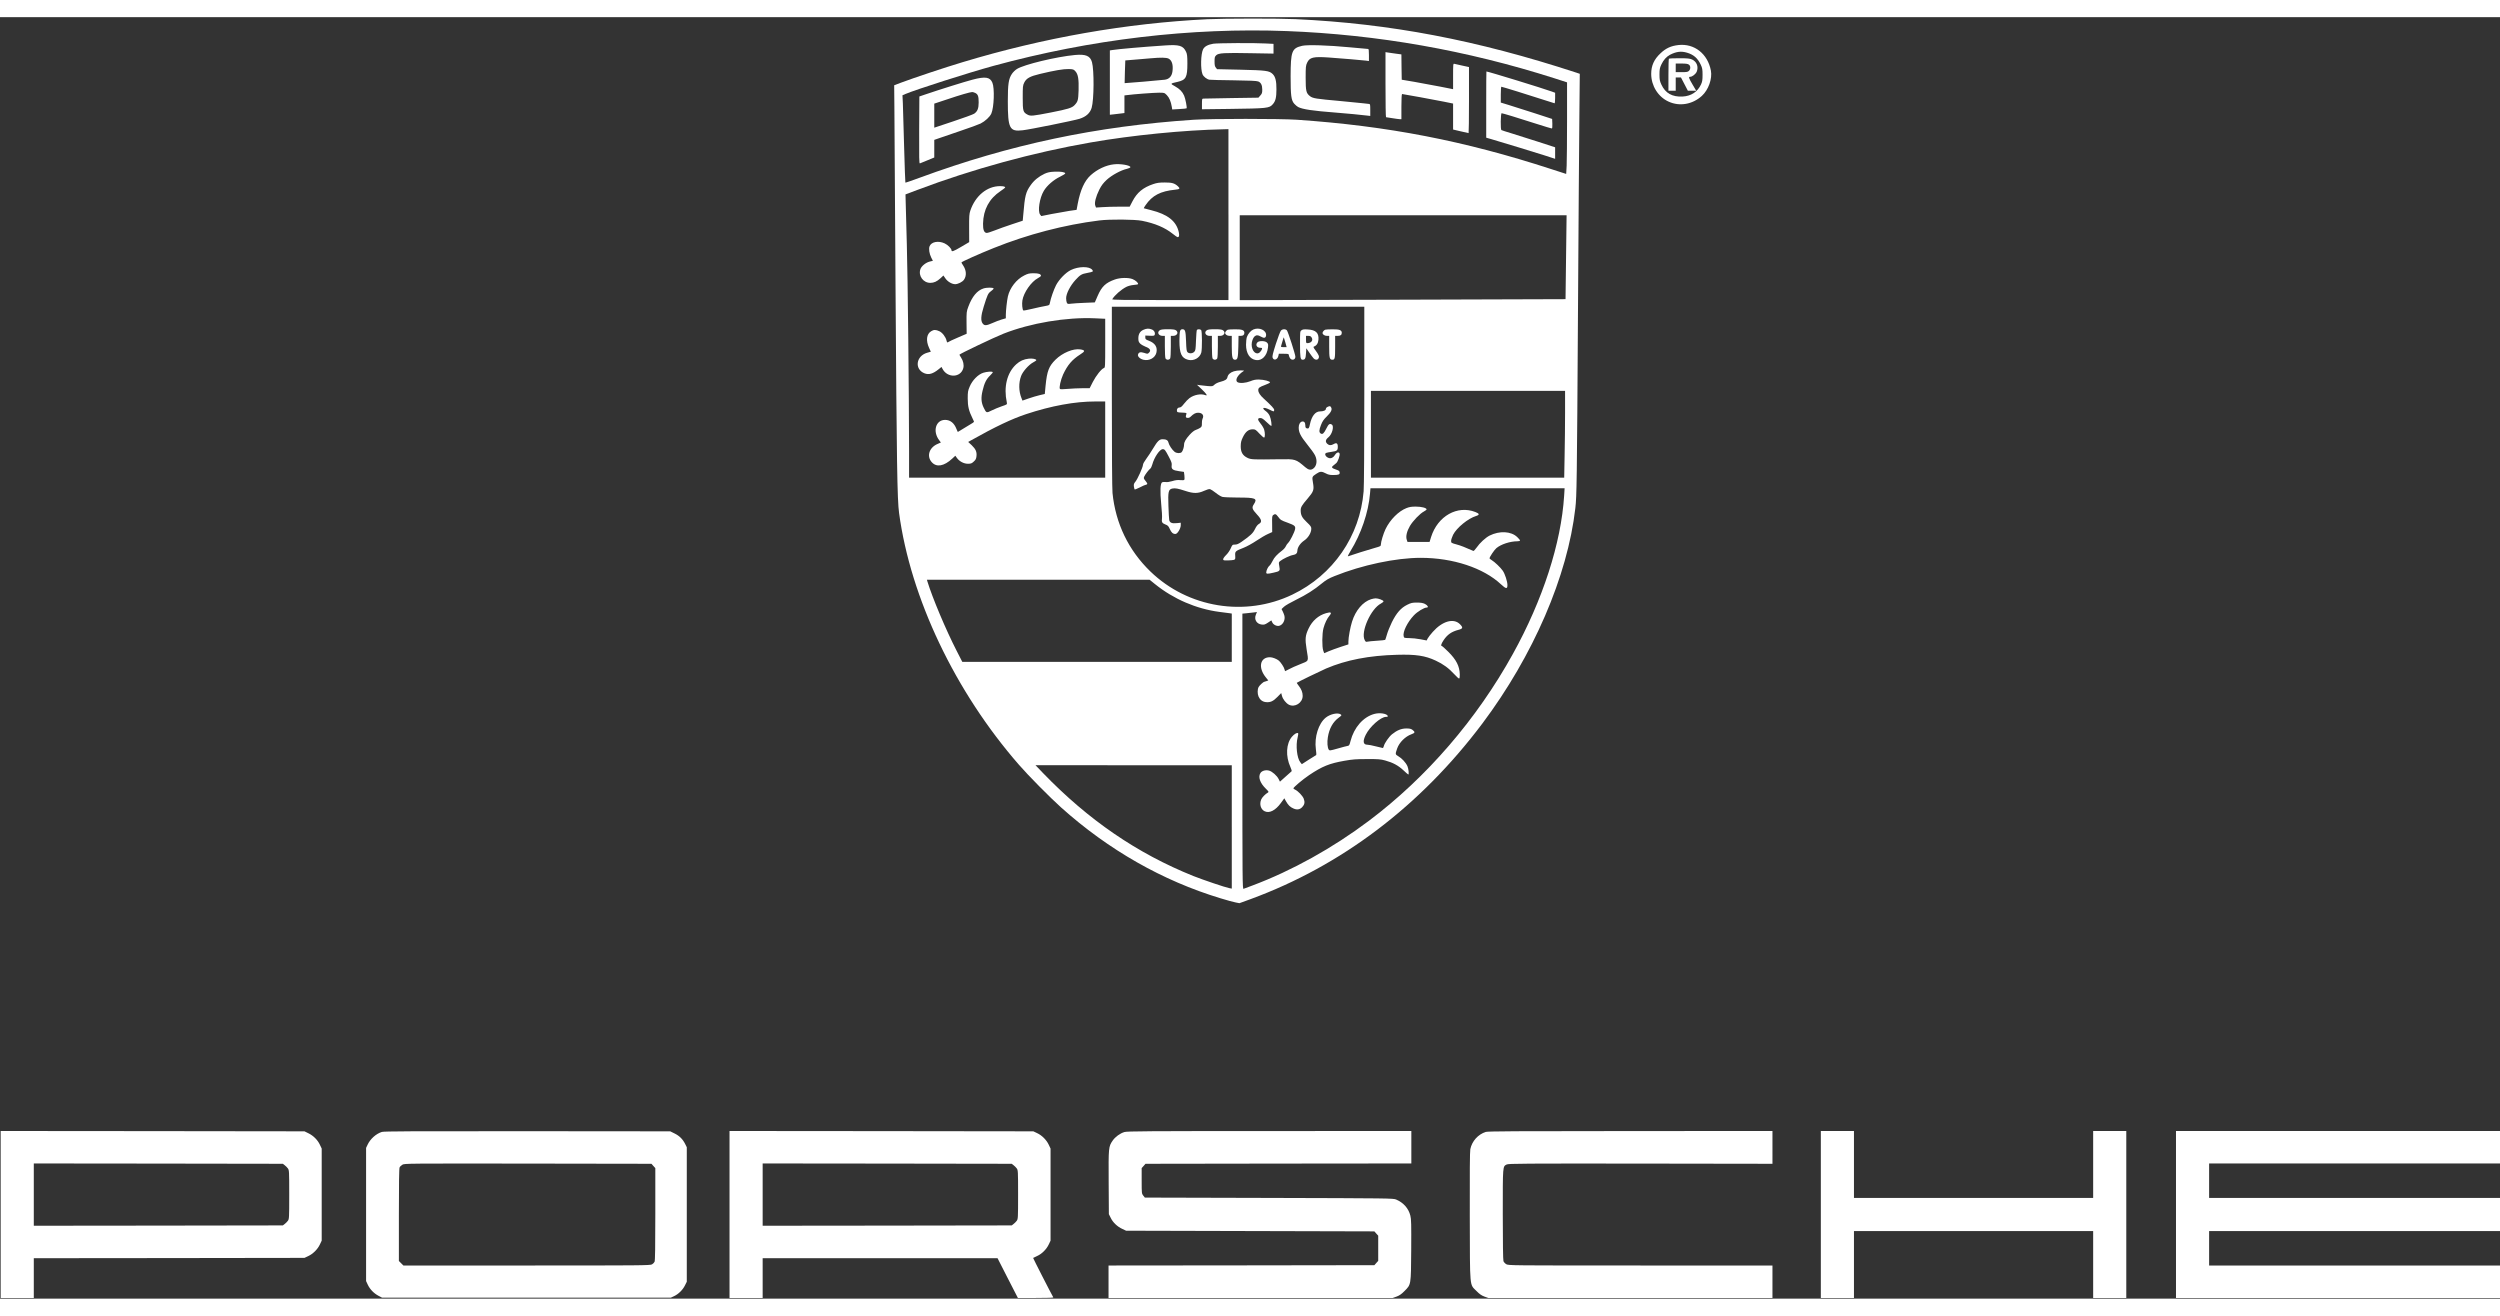 <svg version="1.0" xmlns="http://www.w3.org/2000/svg" width="506.667" height="266.667" viewBox="0 0 3773 1934"><rect x="0" y="0" width="3773" height="1934" fill="#333333" stroke="none"/><g fill="#fff"><path d="M1822.5 3.1C1699.9 9.1 1575 31 1452.6 68c-26.7 8-73.7 23.7-92.6 30.8l-10.5 4 .3 32.4c.1 17.7.9 138 1.7 267.3 1.8 271.4 2.6 325.4 5.4 346 17.4 128.2 84.6 269.4 180.8 379.7 14.4 16.6 46.7 49.2 63.8 64.6 71.6 64.1 153 110.5 240.5 137 9.1 2.8 19.2 5.6 22.5 6.2l6 1.2 16.8-6.1c137.5-50.6 256.3-140.6 349.9-265.1 76.8-102.4 128.6-222.3 140.3-325 2.1-18.6 2.4-35.8 4-299.5.8-127.6 1.7-259.9 2.1-294l.6-62-5.3-1.8c-150.8-49.3-280.6-74-423.6-80.7-25.4-1.2-107.6-1.1-132.8.1zM1942 21c137 5.3 271.2 28.9 403.8 71.2l19.2 6.2v56.5c0 31.1-.3 62.3-.6 69.2l-.7 12.5-22.6-7.3c-131.4-42.8-246.8-65.1-384.1-74.5-25.1-1.7-129.1-1.7-155 0-147.3 9.7-277.5 37.3-414.5 87.7-11.4 4.2-20.9 7.5-21.1 7.2-.2-.2-1.1-24.4-1.9-53.8s-1.7-58.9-1.9-65.7l-.6-12.3 4.6-2c16.1-6.8 94.9-32 132.4-42.3 147.3-40.2 298.4-58.1 443-52.6zm-88 277v129h-88.1c-70.1 0-87.9-.3-87.3-1.3 3.7-6.1 13.5-14.7 21.4-18.7 2.6-1.3 7.1-2.5 10.7-2.8 3.5-.3 6.6-.8 6.8-1.2 1-1.6-3.7-5.9-8.3-7.7-6.5-2.5-18.7-2.2-26.6.6-13.9 4.9-19.9 10.6-26 24.7l-4.3 9.9-14.9.6c-8.2.3-17.5.9-20.6 1.3-5 .6-5.8.5-6.7-1.3-.6-1.1-1.1-4.2-1.1-6.9 0-6.9 6.1-18.8 14.1-27.6 7.2-7.8 9.2-9 17.9-10.6 8.9-1.7 9.5-2.1 7.3-4.8-4.4-5.4-20.6-5.2-32.1.4-7.8 3.8-17.8 14.1-22.4 22.9-3.5 6.9-8 19.6-9.3 26.7-.7 3.6-.8 3.6-7.3 4.8-3.7.6-12.4 2.5-19.5 4.2-7 1.7-13 2.8-13.3 2.5-1.5-1.4-2.3-10-1.4-15.2 1.9-11.9 13.3-28.2 23.4-33.6 2.5-1.3 4.6-2.9 4.6-3.5 0-2.7-3.4-3.9-11-3.9-6.6 0-8.6.5-14.2 3.3-11.7 5.8-21.7 18.6-24.7 31.7-1.4 6.3-3.1 21.4-3.1 28v5l-6.3 1.8c-3.4 1-9.6 3.4-13.8 5.3-9.3 4.1-12.1 4.3-14.8.8-3.2-4.1-2.8-11.7 1.5-25.4 5.8-18.5 6.5-20.1 11.1-23.5 2.3-1.6 4-3.5 3.9-4-.4-1.7-10.5-1.7-15.5 0-9.5 3.1-17 12.2-22.7 27.5-2.7 7.2-2.8 8.2-2.7 24.1l.2 16.7-13.2 5.7c-7.3 3.1-13.6 6.1-14.2 6.6-1.6 1.5-2.3 1-3-2-1.2-5.4-6.3-12.1-10.8-14.1-5.4-2.5-8.4-2.5-12.4 0-7 4.2-8.2 14.1-3.1 25.2l2.6 5.7-5.6 1.6c-16.8 4.9-19.4 24.8-4 31 6.6 2.6 12.9.8 21.5-6.2l4.2-3.4 1.5 2.8c7.4 14.2 27.5 13.6 31.4-.9 1.3-4.7 0-11-3.3-16-1.4-2.1-2.5-4-2.5-4.4 0-1.1 52.6-26.2 66.5-31.7 40.8-16.1 95-25.2 138.3-23.2l15.2.7V492c0 35.6-.1 36.9-1.9 37.5-3.7 1.1-11.9 11.5-16.8 21l-4.8 9.5h-11c-6 0-15.9.5-21.9 1-7.4.7-11.3.7-11.9.1-1.6-1.6 1-13.5 4.7-21.7 6.8-14.6 13.7-22.6 26.1-30.5 7.5-4.7 7.5-6.3-.2-7.5-10.5-1.6-26.9 5.2-37.3 15.5-10.1 10-12.8 17.2-15 39.2l-1.2 12.6-7.7 1.8c-4.2 1-11.7 3.2-16.8 5l-9.2 3.2-1.5-3.8c-4.2-10.4-4.4-23.1-.5-33.4 2.5-6.8 11.7-17.1 18.4-20.6 2.5-1.3 4.5-2.7 4.5-3.2 0-1.7-5.8-2.9-11.3-2.3-7.6.8-13.4 3.4-19.1 8.6-13.9 12.8-19.1 34.2-14.1 57.5.6 3 .6 3-7.7 5.8-4.6 1.6-11.4 4.4-15.2 6.3-7.9 4-8 3.9-11.9-4s-4.4-15.2-1.8-25.8c2.7-11.6 5.6-17.4 11.3-22.9 2.6-2.5 4.5-4.9 4.1-5.2-1.2-1.3-9.1-.7-14.4 1-7.8 2.5-16.5 11.4-20.4 20.8-2.7 6.3-3 8.1-3 18 0 11.7 1.7 18.9 7.1 29.7 1.3 2.6 2.4 5.1 2.4 5.5s-2.4 2.1-5.3 3.7c-2.8 1.6-8.3 4.9-12 7.3-3.7 2.3-6.9 4.3-7.1 4.3s-1.1-2-2.1-4.5c-3.4-8.9-9.3-13.7-17.1-13.7-14.2 0-19.2 17.3-8.9 30.8l2.5 3.3-5 2.2c-12.6 5.4-16.8 18.4-8.9 27.4 7.3 8.3 18.6 6.3 31.1-5.3l4.6-4.3 2.3 3.2c3.7 5.3 10.5 8.9 16.6 8.9 4.6 0 5.8-.4 8.9-3.3 2.9-2.6 3.7-4.2 4.1-7.9.8-6.6-1.1-10.9-7.1-16.7l-5.4-5 5.2-2.9c35.5-20 60.9-32 82.3-39.1 38.1-12.6 73.5-19.1 104.5-19.1h14.8v115h-296v-40.3c-.1-85.9-2-263.6-3.4-312.2-.8-28.1-1.6-56.4-1.7-63l-.3-12 18-6.8c82.5-31.2 174.7-56.5 261.4-71.6 62.3-10.9 141.1-18.7 200.8-19.9l7.2-.2v129zm509.5 64.2c-.4 34.8-.8 63.4-.8 63.4-.1.1-110.8.4-245.9.8l-245.8.7V299h493.3l-.8 63.2zm-304.5 208c0 78.2-.4 138.3-1 145.3-5.5 67.7-46.1 126.5-107.6 156-71.1 34.1-157.3 20.1-214.2-34.9-33-31.9-52.6-72.5-57.2-118.5-.6-6.5-1-60.6-1-145.7V437h381v133.2zm303 26.1c0 17.8-.3 47.3-.7 65.5l-.6 33.2H2069V564h293v32.3zm-1.4 125.9c-4.5 71.6-32.2 157.2-77.3 238.7-54.5 98.6-130.2 186.4-217.4 252-54.5 41-116 75.2-175.7 97.6-6.4 2.4-12.5 4.7-13.4 5-1.7.7-1.8-9.6-1.8-207.3v-208l6.3-.6c3.4-.4 8.3-.9 10.9-1.2l4.8-.6-1.6 3.8c-3.1 7.3 1 14.2 8.8 15.1 3.7.4 5 0 9.4-2.9l5.1-3.4 1.3 2.8c1.5 3.7 6.8 6.3 10.5 5.4 5.7-1.4 9.5-8.8 7.9-15.3-.4-1.5-1.5-4.4-2.5-6.4l-1.8-3.6 3.7-3.5c2-1.9 10.2-6.6 18.2-10.5 15.8-7.8 27.2-15 39.3-25 6.1-5 10.1-7.3 18.6-10.7 41.7-16.8 92.7-27.6 130.3-27.6 48.6 0 94.6 15.2 121.1 40 7.6 7.1 9.7 7.3 9.7 1.1 0-5.4-3.7-16.8-7-21.6s-12.3-13.4-16.7-16c-1.8-1.1-3.3-2.3-3.3-2.8 0-2 7.2-12.7 10.3-15.3 7-5.9 20.7-10.4 32-10.4 2.1 0 3.7-.5 3.7-1.2 0-.6-1.9-3-4.3-5.2-9.2-8.8-26.6-9.7-41.6-2.2-6.2 3.2-14.8 11.1-19.6 18.1-2.2 3.1-4.4 5.4-4.9 5.1-13.4-5.9-18.5-7.9-25.3-9.8-8.1-2.2-8.3-2.4-8.3-5.4 0-1.7 1.4-5.8 3-9.2 5.3-10.5 22.6-24.7 34.8-28.4 5.4-1.7 5.1-3.5-1.1-5.9-27.2-10.7-56.9 6-66.9 37.6l-2.3 7.5h-33.3l-1.2-3.5c-1.6-4.9.2-12.6 4.8-20.5 4.5-7.7 15.4-19 21.1-21.9 2.2-1.2 4.1-2.6 4.1-3.2 0-2.2-7.5-4.2-16-4.2-6.5-.1-9.9.5-14.3 2.2-12 4.7-24.6 17.3-31.6 31.6-3.3 6.9-7.1 19.4-7.1 23.5 0 2.3-.7 2.7-8.7 4.9-7.7 2.1-36.8 11.2-40.9 12.8-.8.3.9-3.2 3.7-7.8 16-25.8 27.2-58.6 29.5-86.7l.7-8.2h293l-.7 11.2zm-617.4 133.5c27.9 22.5 62.2 37.3 97.1 41.9 6.7.9 13.7 1.8 15.5 2l3.2.5V973h-406.7l-8.6-16.8c-16.3-31.8-36.7-80.3-44.2-105l-.6-2.2h336l8.3 6.7zm115.8 366.4v93.1l-3.7-.7c-5.8-1-40.2-12.7-54.3-18.3-84.8-34.1-158.4-84.5-226.9-155.4l-11.3-11.8H1859v93.1z"/><path d="M1831 40.1c-8.2 1.4-13.3 4.2-15.4 8.6-3.4 7.1-3.9 29.7-.8 37.4 1.4 3.6 6.6 7.7 10.5 8.3 1.8.3 18.3.7 36.7.9 23.3.3 34.5.8 36.8 1.7 4.2 1.6 6.2 5.5 6.2 12.4 0 4.7-.4 6.1-2.9 8.8l-2.9 3.3-40.4.6c-22.2.4-41.3.7-42.5.8-2.2.1-2.3.5-2.3 8.1v8l40.3-.5c59.1-.8 61.3-1 66.7-7.2 4-4.5 5.4-10 5.4-22.3.1-12.4-1.5-19-5.6-23.1-5.2-5.1-9.9-5.7-48.6-6.6l-35.4-.8-1.9-2.4c-1.5-1.8-1.9-3.9-1.9-9.3 0-5.9.3-7.2 2.4-9.2 3.4-3.5 12.2-4 52.4-3.2l34.2.6V40.3l-12.2-.6c-17.3-1-72.3-.6-78.8.4zm-73 2.6c-32 2.1-70 5.4-79.2 6.9l-3.8.6v97.1l6.3-.7c3.4-.4 8.3-.9 11-1.3l4.7-.6v-26.6l4.3-.5c9.3-1.3 40.3-3.6 47.9-3.6 8 0 8.1 0 11.8 3.7 3.7 3.8 6.1 9.5 7.5 17.7l.6 3.9 10.6-.6c5.8-.3 10.8-.8 11.1-1.1.9-.9-1.8-14.8-3.7-19.1-2.7-6.1-6.6-10.1-13.9-14.2-7.4-4.1-7.5-4 4.3-6.7 12.4-2.9 14.5-6.9 14.5-27.7 0-10.9-.4-14.2-1.9-17.4-4.4-9.6-10.2-11.3-32.1-9.8zm5.5 19.8c5.1 2.5 7.3 9.3 6 19.2-.9 7.4-4.9 11.8-11.6 12.7-4.5.7-60.3 5.4-60.6 5.2-.1-.1.1-7.8.4-17.2l.6-17.1 14.6-1.2c8-.7 18.7-1.6 23.6-2 15.4-1.4 23.4-1.2 27 .4zM1965 43.3c-15.4 3.6-17.1 8.2-17.2 45.7 0 29.5.9 36.5 5.5 41.7 1.7 1.9 4.3 4.1 5.8 4.9 6.8 3.5 22.3 5.8 56.4 8.4 15.2 1.2 41.4 3.6 48.3 4.6l4.2.5v-9c0-8-.2-9.1-1.7-9.1-1 0-5-.5-8.9-1s-19.9-2.1-35.5-3.5c-35.7-3.2-40.5-3.9-44.8-7.2-5.8-4.5-6.6-7.6-6.6-27.8 0-16.4.2-18.4 2.2-22.7 3.8-8.2 9.2-9.5 32.8-7.9 19.4 1.4 49.2 3.9 55.8 4.7l4.7.6v-9.1c0-7-.3-9.1-1.3-9.1-.8 0-13.3-1.1-27.8-2.5-32.2-3.1-64-4.1-71.9-2.2zm126 58.6c0 27 .3 49.1.8 49.1.4 0 4.8.7 9.7 1.5 5 .8 10 1.5 11.3 1.5h2.2v-19c0-11.5.4-19 1-19 1.5 0 49.3 8.8 63.8 11.7l13.2 2.7v39.2l11.4 2.7c6.2 1.5 11.6 2.7 12 2.7.3 0 .6-22.4.6-49.8V75.3l-10.2-2.2c-5.7-1.2-11.1-2.5-12-2.7-1.7-.5-1.8.9-1.8 18.9v19.4l-19.2-3.8c-10.6-2.1-28.1-5.3-38.8-7.2l-19.5-3.3-.3-19.1-.2-19.1-8.3-1.1c-4.5-.6-9.9-1.4-11.9-1.7l-3.8-.6v49.1zm-468.6-44.8c-28.1 2.6-77 14.4-87.6 21.1-2.6 1.6-6.1 5-7.7 7.5-4.9 7.4-6.1 15.2-6.1 41 0 41.4 2.5 46.4 22.5 44 10.9-1.2 77.1-14.6 85.7-17.3 9.9-3.1 15.9-8.6 18.3-16.5 3.6-12.1 3.9-56.9.5-69-2.7-9.5-9.3-12.3-25.6-10.8zm.6 24.6c4.1 4.5 5.3 12 4.8 28.8-.5 15-1 16.8-6.1 22.3-4 4.2-9.9 6-35.9 11.1-27.2 5.3-30.4 5.6-34.7 3.4-7.1-3.7-7.6-5.3-7.6-25.6 0-17.1.1-18.5 2.3-23 3.2-6.4 8.5-9.4 23.6-13 22-5.3 35.7-7.6 43.5-7.4 6.8.2 7.5.5 10.1 3.4zm620 50.3v49.9l7.3 2.1c22.2 6.6 65.4 19.7 80 24.4l16.7 5.4v-17.4l-25.2-8.2c-13.9-4.5-32-10.2-40.1-12.7-8.2-2.5-15.3-4.7-15.8-5.1-1.5-.9-1.2-25.4.4-25.4 1.5 0 24.6 7 52.8 16.1 11.9 3.8 22.2 6.9 22.8 6.9.8 0 1.1-2.2.9-7.2l-.3-7.2-27-8.8c-14.8-4.8-32.3-10.3-38.7-12.3l-11.8-3.6v-12c0-6.5.4-11.9.8-11.9 1.2 0 42.6 12.8 62.7 19.4 9.3 3.1 17.3 5.6 17.7 5.6s.8-3.6.8-7.9v-8l-5.2-1.9c-12.5-4.6-95.8-30.2-98.5-30.2-.2 0-.3 22.5-.3 50zm-775.5-37.6c-11.8 3.1-49.8 15-71.5 22.4l-8.5 2.9-.3 50.8c-.2 42.2 0 50.6 1.1 50.2.8-.3 5.9-2.4 11.5-4.7l10.2-4.2v-26.6l6.3-2.2c3.4-1.2 18-6.2 32.4-11.1 14.4-4.8 28.5-10 31.3-11.4 6.8-3.5 13.9-10 16.1-15 4.1-9.2 5.1-38.4 1.6-46.6-3.6-8.6-10.7-9.7-30.2-4.5zm4.6 20.1c3.9 2.1 4.9 5 4.9 14.3 0 9-1.8 13.5-6.8 16.9-1.8 1.2-16.1 6.4-31.7 11.6l-28.5 9.5v-36.3l19.3-6.4c19.5-6.6 34.7-11 38-11.1 1 0 3.1.7 4.8 1.5zM1681 222.1c-12 1.3-25 7.5-34.9 16.4-9.4 8.5-15.6 22.2-19.6 43.1l-1.7 9.2-11.2 1.6c-6.1 1-18.1 3.1-26.6 4.7l-15.5 3.1-1.7-2.2c-4-4.9-.9-25.3 5.5-35.8 4.7-8 14.7-16.7 24.5-21.4 4.6-2.2 8.1-4.5 7.9-5.1-.6-1.9-6.9-2.9-16.2-2.5-7.1.3-10.2 1-15 3.1-8.7 4.1-15.8 9.8-21 17.2-7.4 10.4-8.8 15.7-11.2 44.8l-.8 8.9-16 5.3c-8.8 2.9-20.7 7.1-26.4 9.4-6.2 2.5-11.3 4-12.6 3.7-3.6-.9-5-5.1-4.9-14 .4-21.2 9.3-37.7 26.4-49.1 3.9-2.6 7-5 7-5.5 0-1.3-2.8-2-7.8-2-19.7.1-37.2 14.6-44.8 37-1.6 4.7-1.9 8.4-1.8 26.5l.1 21-12.4 7.3c-11.5 6.8-14.3 7.7-14.3 5 0-2.6-5.6-8.2-10.4-10.4-9.4-4.4-20.1-2.4-22.7 4.4-1.5 3.8-.4 11.2 2.5 17l2.5 4.9-4.9 1.2c-5.9 1.5-12.5 6.9-14 11.6-3.3 10 4.4 20.5 15 20.5 5.5 0 10-2 15.4-7l4.4-4.1 3.1 4.5c3.3 4.8 9.8 8.6 14.7 8.6 4.3-.1 10.8-3.3 13.2-6.7 4.2-6 3.7-14.3-1.3-21.7-1.4-2-2.5-4-2.5-4.4 0-1 27-13.1 49-21.9 51.1-20.5 106.2-34.9 159-41.5 16.1-2 53.3-1.7 64.5.5 19.6 3.9 34.7 10.3 46.3 19.6 3.4 2.8 6.8 5.1 7.6 5.1 2.1 0 2.7-2.7 1.6-7.6-3.7-16.6-16.8-26.9-41.7-33.1-6-1.5-11-2.8-11.1-2.9-.2-.2 1-2.3 2.7-4.7 10-14.6 22.5-21.1 44.4-23.3 7.3-.7 8.2-1.7 4.5-5.1-5.2-4.7-8.8-5.8-19.8-5.8-8.4 0-11.9.5-17.5 2.4-15.4 5.2-24.5 12.7-31.4 26l-4.2 8.1h-15.7c-8.6 0-20.1.3-25.4.7l-9.7.6-1.1-2.9c-1.6-4.1.9-13.7 6.1-24.2 3.3-6.4 5.8-9.7 11.1-14.7 7.6-7 21.5-14.6 30.6-16.6 3-.7 5.2-1.8 5.2-2.5 0-2.9-15.2-5.5-25-4.3zm44.5 249.8c-5.1 2.3-7.5 6.5-7.5 12.9 0 4.2.5 5.5 2.8 7.9 1.6 1.5 5.2 3.6 8.1 4.7 6.6 2.4 8.6 5.6 5.3 8.8-2.1 2.2-2.3 2.2-7.3.5-5.8-1.8-8.3-1.1-9.4 2.4-1 3 3.1 6.8 8.4 8 8.5 1.9 17.1-2.7 19.2-10.3 2.2-8.5-1.6-14.8-11.3-18.5-4.7-1.8-5.3-2.3-5.3-4.9v-2.9l6.8.3c5.4.3 6.8 0 7.3-1.2 1.2-3.2-.6-6.7-4.1-8.2-4.6-1.9-8.2-1.7-13 .5zm166-.5c-3.9 1.7-7.9 6.4-9.7 11.3-.7 2.1-1.3 7.4-1.3 11.8.1 13 5.7 21.6 15 23 9 1.4 16.7-6.5 18.1-18.6.6-4.9.4-5.9-1.5-7.8-2.8-2.8-12-3-14.4-.3-3.4 3.7-.9 8.2 4.4 8.2 2.7 0 3 .3 2.4 2.2-.4 1.3-1.8 3.3-3.2 4.6-5.4 4.9-12.3-1.8-12.3-11.8 0-4.3 2-9.9 4.2-12 2.8-2.5 5.4-2.5 9.7.1 4.8 2.9 7.5 2.2 7.9-1.9.7-7.6-10.4-12.7-19.3-8.8zm-141.3 1.2c-4.4 3.1-1.7 8.4 4.4 8.4h3.4v16.1c0 9.1.4 16.9 1 18s2.1 1.9 3.5 1.9 2.9-.8 3.5-1.9 1-8.9 1-18V481h3.4c6.1 0 8.8-5.3 4.4-8.4-1.7-1.2-4.8-1.6-12.3-1.6s-10.6.4-12.3 1.6zm30.8 1c-.6 1.4-1 8-1 14.8 0 19.2 3.1 26.1 13 28.7 8.6 2.2 17.7-2.7 20-10.9 1.4-5.3 1.3-32.5-.2-34-1.6-1.6-5.5-1.5-6.5 0-.4.7-1 7.9-1.3 16-.5 13.5-.7 14.9-2.7 16.9-2.6 2.7-7.7 2.9-10.1.5-1.4-1.4-1.8-4.4-2.2-16.5-.6-15.9-1.3-18.1-5.6-18.1-1.7 0-2.8.8-3.4 2.6zm40.2-1c-4.4 3.1-1.7 8.4 4.4 8.4h3.4v16.1c0 9.1.4 16.9 1 18s2.1 1.9 3.5 1.9 2.9-.8 3.5-1.9 1-8.9 1-18V481h3.4c6.1 0 8.8-5.3 4.4-8.4-1.7-1.2-4.8-1.6-12.3-1.6s-10.6.4-12.3 1.6zm31.8-.9c-1.9.7-4 3.3-4 4.9 0 2.3 3.1 4.4 6.6 4.4h3.4v15.8c0 16.7.9 20.2 4.9 20.2 3.9 0 4.6-2.6 5-19.7l.3-16.3h3.2c3.8 0 5.6-1.5 5.6-4.6 0-4.1-3.5-5.4-14-5.3-5.2 0-10.2.3-11 .6zm80.2 1.3c-1 1.1-4.5 10.2-7.7 20.2-4.5 14.2-5.6 18.7-4.9 20.7 1.8 5 7.6 3.1 8.8-3l.6-2.9h7.5c6.1 0 7.5.3 7.5 1.5 0 .9.7 2.9 1.5 4.5 2.4 4.7 8.5 3.6 8.5-1.5 0-3.4-11.1-37.8-12.8-39.8-2-2.3-6.7-2.2-9 .3zm6.6 17.7 2 7.3h-4.5c-3.3 0-4.4-.4-4-1.3.3-.7 1.3-4.1 2.2-7.5 1-3.5 1.9-6.1 2-6 .2.2 1.2 3.6 2.3 7.5zm24.5-18.2c-2.3 1.6-2.3 2-2.3 21.1 0 19.9.6 23.4 3.8 23.4 3.8 0 4.7-1.8 5.2-9.6l.5-7.7 4.4 6.4c2.4 3.5 5.3 7.4 6.4 8.6 2.7 3 6.4 3 7.8-.1 1.2-2.6.2-5-5.3-12.5-2.4-3.1-2.9-4.5-2-4.9 4.1-1.4 6.5-4.9 7-10.4.8-10.3-3.9-14.8-16.3-15.5-5.4-.4-7.5-.1-9.2 1.2zm15.1 10.8c2.9 4.3-.4 8.7-6.5 8.7-1.6 0-1.9-.7-1.9-5.5V481h3.5c2.5 0 3.9.6 4.9 2.3zm20.6-11.6c-1.9.7-4 3.3-4 4.9 0 2.3 3.1 4.4 6.6 4.4h3.4v16.4c0 17.3.6 19.6 4.9 19.6 3.7 0 4.1-1.9 4.1-19.2V481h3.8c4.3 0 6.2-1.4 6.2-4.6 0-4.1-3.5-5.4-14-5.3-5.2 0-10.2.3-11 .6zm-137.9 62.8c-5.3 1.7-8.8 4.8-9.6 8.7-.8 3.6-3.3 5.2-10.9 7.2-3.5.9-7 2.6-8.7 4.2-2.7 2.6-3.1 2.7-10.6 2.1-4.3-.4-9.6-1-11.8-1.3l-4-.6 7.3 6.9c6.9 6.6 9.3 10.3 5.5 8.8-6.6-2.6-16.9-.8-24.1 4.4-2.2 1.7-6 5.5-8.3 8.6-2.9 3.8-4.8 5.5-6.4 5.5-2.9 0-4.7 2.2-4.3 5.2.3 2.1.8 2.3 7.6 2.6 7 .3 7.3.4 6.6 2.5-1.3 4.1-1 5.2 1.8 5.5 1.8.2 3.4-.5 4.9-2 4-4 7.3-5.8 10.9-5.8 6.6 0 9.6 4.1 6.8 9.3-.6 1.2-1 4.2-.9 6.8.1 4.1-.2 5-2.6 6.7-1.6 1-4.5 2.5-6.5 3.1-2.4.8-5.8 3.4-9.4 7.4-5.8 6.4-8.4 11-8.4 14.9 0 3.6-1.9 9.6-3.6 11.3-2.2 2.1-7.7 1.9-10.8-.6-3.6-2.9-8.2-9.8-9.1-13.7-.8-3.7-3.4-5.2-8.9-5.2-4.8 0-7.7 2.8-14.2 13.7-3.2 5.4-8 12.6-10.6 16.1-2.7 3.6-4.8 7.4-4.8 8.8 0 3.4-8.2 21.7-11.5 25.6-2.2 2.6-2.6 3.9-2.2 7.1.3 2.1.8 4.1 1.1 4.5.4.3 3.9-1.1 7.9-3.1 3.9-2.1 7.7-3.7 8.2-3.7.6 0 1.6-.4 2.4-.9 1.1-.7.7-1.7-1.9-5-3-3.7-3.2-4.3-2.1-6.8 1.5-3.2 6.9-10.3 9.2-12 .9-.7 2.2-3.4 2.9-6 3-11.1 11.3-23.3 15.8-23.3 2.9 0 3.8 1.2 9 11.1 4.3 8.1 5 10.2 4.5 13.5-.7 5.5 1.6 7.3 11 8.6l7.5 1.1.7 5.3c.3 3 .3 5.9-.1 6.5-.4.8-2.6 1-6.1.6-4-.4-7.3 0-12.1 1.5-4.1 1.2-7.9 1.8-10 1.4-1.9-.3-4.3-.1-5.3.4-2.8 1.6-3.3 12.9-1.4 32.9 1 9.6 1.5 19.2 1.2 21.3-.8 5.9.1 7.5 5 9.4 3.9 1.5 4.8 2.5 6.8 7 2.4 5.3 4.7 7.4 8.5 7.4 3 0 8-8.3 8-13.2V763l-5.7.6c-7.6.8-10.8-.5-11.7-4.6-.3-1.7-.9-11.3-1.2-21.3-.8-21.7 0-25.1 6-26.3 4.5-.8 8.2-.1 19.6 3.6 12.2 4.1 19.1 4 28.1-.1 4.4-2 7.6-2.9 9.1-2.6 1.3.4 5.2 2.9 8.6 5.6 3.4 2.8 7.9 5.5 10 6.1 2 .5 12.6 1 23.5 1 26.8 0 29.8 1.3 24.1 10-3.5 5.2-2.8 7.5 4.6 15.5 7.2 7.7 8 11.5 3 14.3-2 1.1-4.1 3.8-6 7.8-3 6.2-6.5 9.6-20.4 19.3-4.5 3.1-6.9 4.1-9.8 4.1-3.8 0-4 .2-6.4 5.7-1.4 3.3-4.5 7.7-7 10.1-2.4 2.3-4.4 5.2-4.4 6.2 0 1.8.7 2 6.8 1.9 3.7-.1 7.8-.4 9.2-.8 2.3-.7 2.5-1.1 2.2-6.4-.4-6.6 0-6.9 12.9-12 4.6-1.8 13.3-6.6 19.2-10.6 6-4 13.8-8.6 17.3-10.1l6.4-2.9-.1-12.2c-.2-10.8 0-12.3 1.6-13.5 2.9-2.1 4.2-1.7 7.2 2.3 3.9 5.2 4.4 5.6 14.7 9.3 10.6 3.9 12 5.1 11.1 9.9-.9 4.6-7.7 18.1-10.5 20.6-1.2 1.1-2.8 3.4-3.5 5.1s-3 4.4-5.1 6c-8.3 6.4-12.3 10.7-14.9 16.2-1.5 3.1-3.5 6.2-4.6 7-2.1 1.5-4.9 7.3-4.9 10.3 0 2.3 1.9 2.4 10.9.3 9.8-2.2 10.2-2.6 8.8-9.8-1-5.7-1-5.9 1.4-7.8 3.9-3.2 15.1-8.5 19.4-9.1 4.4-.7 6.5-2.8 6.5-6.6.1-4.9 4.5-11.3 10.1-15.1 6.1-4 10.9-11.8 10.9-17.9 0-3-.9-4.3-6.9-10-7.2-6.8-9.1-10.6-9.1-17.9 0-4.6 1.7-7.5 10.4-17.6 9.2-10.8 10-13.2 8.1-24.1-1.5-9-1.5-9 5.3-13.5 5.5-3.7 7.9-3.7 14-.5 3.5 1.9 6.2 2.5 10.7 2.5 8.8 0 10.7-.7 10.3-3.9-.2-2.1-1.2-2.9-5.1-4.2-6.8-2.2-7.8-3.6-4.7-6 1.4-1.1 3.5-2.8 4.6-3.8 2.5-2 6-12.1 5.1-14.5-1.1-2.9-4.6-1.8-6.9 2-2.3 3.9-5.9 5.8-9.2 4.8-4.9-1.5-7.5-6.5-4-7.8 1-.4 4.6-1.1 8.1-1.6 8.1-1.1 9.3-2.1 9.3-7.7 0-5.2-1.9-6.5-6.2-4-3.9 2.3-7 2.1-9.6-.3-3.4-3.2-2.8-6.4 1.7-10 5.6-4.5 8.8-16.7 5.1-19.1-3.3-2-4.9-.9-8.2 5.8-3.7 7.5-5.8 9.4-8.5 7.7-2.8-1.7-2.7-5.2.3-12.8 2.1-5.5 4-8.3 8.6-12.8 6.5-6.3 8.6-10.5 6.8-13.7-1.2-2.4-2-2.5-5.5-.9-1.4.6-2.5 2-2.5 3 0 2.2-3.7 3.8-8.9 3.8-7 0-12.6 7.2-15.1 19.2-1.2 6.3-2 7.2-5 6.3-1.5-.5-2-1.5-2-4.4 0-4.5-2-6.6-5.3-5.7-2.8.7-4.7 4.4-4.7 9 0 7.2 2.8 12.9 12.6 25.1 5.3 6.5 10.7 14 12 16.7 3.9 7.8 2.7 16.3-2.8 20.2-3.7 2.6-7.1 1.9-11.9-2.2-14.3-12.3-14.9-12.4-38.8-12-39.5.6-43.1.5-48.4-2.1-7.3-3.5-10.2-8.6-10.2-17.5.1-5.9.6-8.2 3.3-13.8 4-8.2 8.5-11.8 14.8-11.8 3.8 0 4.6.5 10.2 6.6 3.3 3.6 6.6 6.3 7.1 5.9 1.4-.8 1.4-6.9 0-11.9-.6-2.2-3.1-6.4-5.5-9.3-4.8-5.9-4.8-8.3-.2-8.3 2.3 0 4.4 1.4 9.2 6 3.5 3.3 6.6 6 7.1 6 1.3 0-.2-10.6-2.3-15.3-1.2-2.7-3.5-5.5-6.1-7.3-7.2-5.2-2.8-6.5 6.2-1.9 6 3.1 6.7 3.1 6.7.3 0-2-3.5-5.9-15.4-16.8-5.9-5.3-8.6-9.5-8.6-13.1 0-3.4 1.5-4.6 10.1-7.8 4-1.4 7.4-3.2 7.6-3.8.6-1.7-9-4.3-16.7-4.4-4.9-.1-8.1.5-12.9 2.5-6.8 2.7-15.6 3.5-19.2 1.6-4.7-2.6-.4-10.9 8.7-16.7 1.6-1 .9-1.2-4.1-1.2-3.3 0-8 .6-10.4 1.4zm207.2 343.9c-12.4 3.9-23.5 16.9-28.8 33.9-2.7 8.5-5.5 23.8-5.5 30.2v4.1l-11.7 3.8c-6.5 2.2-14.7 5.1-18.3 6.7l-6.5 2.8-1.4-3.7c-2.1-5.6-1.9-26.1.3-34.1 2.1-7.6 5.4-14.6 9.2-19 3.8-4.6 2.2-5.8-5.3-3.6-11.5 3.3-20.8 11.4-26.4 23.2-5 10.5-5.5 15.7-3 31.1 3.1 19.4 4 17.2-9.6 22.7-6.5 2.5-14.2 6-17 7.6-2.9 1.6-5.5 2.9-5.7 2.9s-.7-1.3-1.1-2.9c-.6-3-5.6-10.5-8.4-12.9-3.2-2.7-9.7-5.2-13.4-5.2-15.2-.1-18.4 15.7-6.1 30.7l3.5 4.3-2.6 1c-1.4.5-2.9 1-3.2 1-1.5 0-7.5 5.4-8.8 8-1.9 3.6-1.9 10.1-.1 14.3 2.1 4.9 5.9 7.9 10.9 8.4 6.7.8 11.2-1.2 17.6-7.8l5.7-5.8 1.2 4.4c1.3 4.9 6 10.8 10.3 13.1 9.1 4.7 20.9-2.8 20.9-13.3 0-5.3-1.9-10.1-6.1-15.4-1.7-2.2-3-4.1-2.8-4.3 1.2-1.1 36-18 44.3-21.6 30.3-12.9 64.9-19.6 107.1-20.7 28.2-.8 42.3 1.3 58.3 8.8 11.2 5.2 19.7 11.4 27.9 20.4 4.1 4.5 7.1 7.1 7.6 6.6.6-.6.9-3.3.8-6.1-.2-12.4-5.3-22.3-17.4-34.3-4.8-4.8-9.2-8.7-9.8-8.7-1.8 0-.8-3.3 2.7-8.6 5.7-8.6 12.2-13.1 22.7-15.8 6.6-1.7 7-3.5 2-8.5-9.5-9.5-26.5-4.7-41 11.7-3.3 3.7-6.7 8.1-7.6 9.8l-1.6 3.1-9.3-1.8c-5.1-1-12.8-1.8-17-1.8-7.6-.1-7.8-.2-8.4-2.8-1.6-6.4 5.6-21.2 15.4-31.5 5.4-5.7 15.5-11.8 19.4-11.8 3.3 0 1.6-3.3-2.7-5.5-3-1.4-6.1-2-12-2-7.1 0-8.8.4-14.7 3.3-9.5 4.7-16.2 12.3-23.2 26.4-3 6.2-6.4 14.6-7.5 18.7s-2.3 7.6-2.6 7.9-5.8.9-12.3 1.3c-6.4.4-12.9 1-14.4 1.4-2.3.6-2.9.2-4.2-2.4-6.4-12.2 9.3-47.4 24.6-55.2 2.1-1.1 3.8-2.6 3.8-3.3 0-1.6-8-4.6-11.9-4.5-1.4 0-4.5.6-6.8 1.3zm4.7 173.2c-16.7 4.6-30.5 20.4-35.8 40.9-1.5 6.1-2.1 7-4.2 7.3-1.4.2-8.1 1.9-14.9 3.9-11.6 3.3-12.5 3.4-13.7 1.8-2-2.7-2.7-11.3-1.4-18.8 2.1-13.1 7.6-23 16.4-29.5 4.5-3.3 4.7-3.7 3-4.9-4.2-3.1-15.5-.7-22.4 4.7-11.1 8.8-17.6 29.5-15.1 47.8.7 4.8.9 8.8.4 8.9-.5.2-5.5 3.3-11.2 7l-10.4 6.7-2.3-2.9c-5.1-6.4-7.1-25.5-4-37.5.8-3 1.1-5.9.7-6.3-1.4-1.4-5.7 1-9.3 5.3-8.8 10.2-9.8 29.4-2.3 45.8 1.4 3 2.2 5.9 1.8 6.3-.5.4-4.6 4.1-9.2 8.2l-8.4 7.5-1.9-3.8c-2.6-5.3-9.8-11.6-14.5-12.9-5.1-1.4-10.8.2-13 3.6-3.9 5.9-.7 15.1 8 23.6 4.4 4.3 4.8 5 3.3 5.9-3.8 2.1-9 7.4-10.2 10.5-3 7.1-.7 15 5.3 17.8 7.1 3.4 16.3-1.3 24.4-12.5l5.2-7.1 2.4 4.3c3.5 6.1 6.2 8.8 11.2 11 5.4 2.5 9.8 1.8 13.4-2s4.3-7.4 2.3-12.7c-1.7-4.4-8.6-11.6-13.1-13.7-1.4-.6-2.5-1.5-2.5-1.9 0-1.6 14.1-13.5 23.9-20.1 19.7-13.2 30.3-17.5 53-21.5 12.4-2.2 17.6-2.6 34.1-2.6 17-.1 20.5.2 27.5 2.1 11.7 3.2 19.8 7.6 27.5 14.8 3.7 3.5 7 6.4 7.4 6.4 1.3 0 .4-8.7-1.3-12.6-2.5-5.5-8.4-11.9-13.8-15-4.7-2.8-4.7-3-1.7-11.7 3.2-9.1 12.2-18.1 21.6-21.5 5.5-1.9 5.8-3.4 1.5-6.6-2.3-1.7-4.3-2.1-9.5-2.1-7.4.1-13.8 2.7-21.3 8.7-4.7 3.8-11.4 13.5-12.4 17.8-.4 1.6-1.1 3-1.6 3s-5.2-1.1-10.5-2.5-11.1-2.5-13-2.5c-6.2 0-7-5.4-2.2-15 6.1-12.3 22.7-27 30.5-27 2.3 0 3.1-.4 2.7-1.4-1.4-3.6-12.3-5.3-20.4-3zM2533 42.1c-11 1.2-18.9 4.8-26.8 12.3-9.9 9.2-14.2 18.8-14.2 31.2 0 18 10.4 34.7 26.3 41.9 16.5 7.6 36.1 4.2 50.2-8.7 9.9-9 15.9-25.9 13.6-38.1-4.8-25.4-25-41.3-49.1-38.6zm13 11.5c10.1 3 16.2 8.3 20.9 18.4 2.2 4.7 2.6 6.9 2.6 15 0 7.8-.4 10.4-2.3 14.5-5.2 11.2-14.8 17.6-27.8 18.3-15.6.8-26-5-32-18-2.5-5.4-2.9-7.5-2.9-15.3s.4-9.8 2.8-15c3.3-7 7.6-11.8 13.2-14.8 9.4-4.8 16.7-5.7 25.5-3.1z"/><path d="M2518.7 62.7c-.4.3-.7 11.4-.7 24.5V111h11V91h7.9l5.2 10 5.2 10h12.6l-5.5-9.3c-5.8-9.9-6.4-11.7-3.6-11.7 3.2 0 8.3-4 9.9-7.7 3-7.4.1-15.1-7-18.4-3.5-1.5-6.6-1.9-19.3-1.9-8.3 0-15.4.3-15.7.7zm30.1 8.9c2.8 1.9 2.9 6.7.2 9.4-1.7 1.7-3.3 2-11 2h-9V70h8.8c6.3 0 9.4.4 11 1.6zM1 1807v126h50v-60l204.3-.2 204.2-.3 5.7-2.7c7.3-3.4 14.2-10.3 17.6-17.6l2.7-5.7v-139l-2.7-5.7c-3.4-7.3-9.8-13.7-17.4-17.4l-5.9-2.9-229.2-.3L1 1681v126zm428.6-74.4c1.5 1.1 3.7 3.3 4.8 4.8 2 2.7 2.1 3.9 2.1 39.6s-.1 36.9-2.1 39.6c-1.1 1.5-3.3 3.7-4.8 4.8l-2.7 2.1-188 .3-187.9.2v-94l187.9.2 188 .3 2.7 2.1zm146.7-50.2c-8.8 2.8-17.5 10.6-21.6 19.4l-2.2 4.7v201l2.6 5.6c3.3 6.9 9.1 12.9 16.1 16.6l5.3 2.8h436l4.7-2.2c6.6-3 13.3-9.6 16.5-16.2l2.8-5.6v-203l-2.3-4.6c-3.7-7.5-8.7-12.5-16-16.1l-6.7-3.3-215.5-.2c-175.3-.1-216.3.1-219.7 1.1zm409.8 51.4 2.9 3.2v69.5c0 47.8-.3 70.1-1.1 71.8-.6 1.3-2.3 3.1-3.9 4-2.6 1.6-17.1 1.7-189 1.7H608.8l-3.4-3.4-3.4-3.4v-69.7c0-47.3.3-70.3 1.1-71.6.5-1.1 2.5-2.9 4.2-4 3.1-1.9 6.4-1.9 189.5-1.7l186.4.3 2.9 3.3zM1101 1807v126h50v-60h354.5l15.3 30 15.4 30h27c14.8 0 26.7-.3 26.5-.8-3.1-5.2-30.8-59.4-30.5-59.6.1-.2 2.9-1.5 6-2.9 7.2-3.2 14.2-10.2 17.6-17.5l2.7-5.7v-139l-2.7-5.7c-3.4-7.3-10.3-14.2-17.6-17.6l-5.7-2.7-229.2-.3-229.3-.2v126zm428.6-74.4c1.5 1.1 3.7 3.3 4.8 4.8 2 2.7 2.1 3.9 2.1 39.6s-.1 36.9-2.1 39.6c-1.1 1.5-3.3 3.7-4.8 4.8l-2.7 2.1-188 .3-187.9.2v-94l187.9.2 188 .3 2.7 2.1zm167.3-50c-6.6 2-13.7 7.2-17.6 12.8-6.3 9.2-6.4 10.1-6.1 63.2l.3 47.9 2.8 5.6c3.3 6.9 9.9 13.2 17.5 16.7l5.7 2.7 187.3.5 187.4.5 2.9 3.3 2.9 3.2v38l-2.9 3.2-2.9 3.3-200.6.3-200.6.2v49h428.9l5.8-2.1c4.3-1.6 7.4-3.7 11.9-8.3 10.1-10.2 9.8-8.5 10.2-61.9.2-39.1.1-46.7-1.3-52-2.8-11-10.3-19.5-21.5-24.3-4.4-1.8-10-1.9-191.8-2.4l-187.4-.5-2.4-3c-2.3-2.9-2.4-3.4-2.4-22.2V1737l2.9-3.2 2.9-3.3 200.6-.3 200.6-.2v-49l-214.2.1c-182.7 0-215 .2-218.9 1.5zm545.4-.2c-11.6 3.7-20.8 13.9-23.3 26-.7 3.5-1 36.5-.8 101.6.3 111.1-.5 101.7 10.2 112.6 4.5 4.6 7.6 6.7 11.9 8.3l5.8 2.1H2675v-49h-199.2c-197.4 0-199.3 0-202.6-2-1.8-1.1-3.7-3.2-4.2-4.6-.6-1.5-1-28.8-1-70.5 0-74.6-.2-72.2 6-75.4 2.6-1.3 25.4-1.5 202-1.3l199 .3V1681l-214.2.1c-173.4 0-215.1.3-218.5 1.3zM2748 1807v126h50v-101h361v101h50v-252h-50v101h-361v-101h-50v126zm536 0v126h489v-49h-439v-52h439v-50h-439v-52h439v-49h-489v126z"/></g></svg>